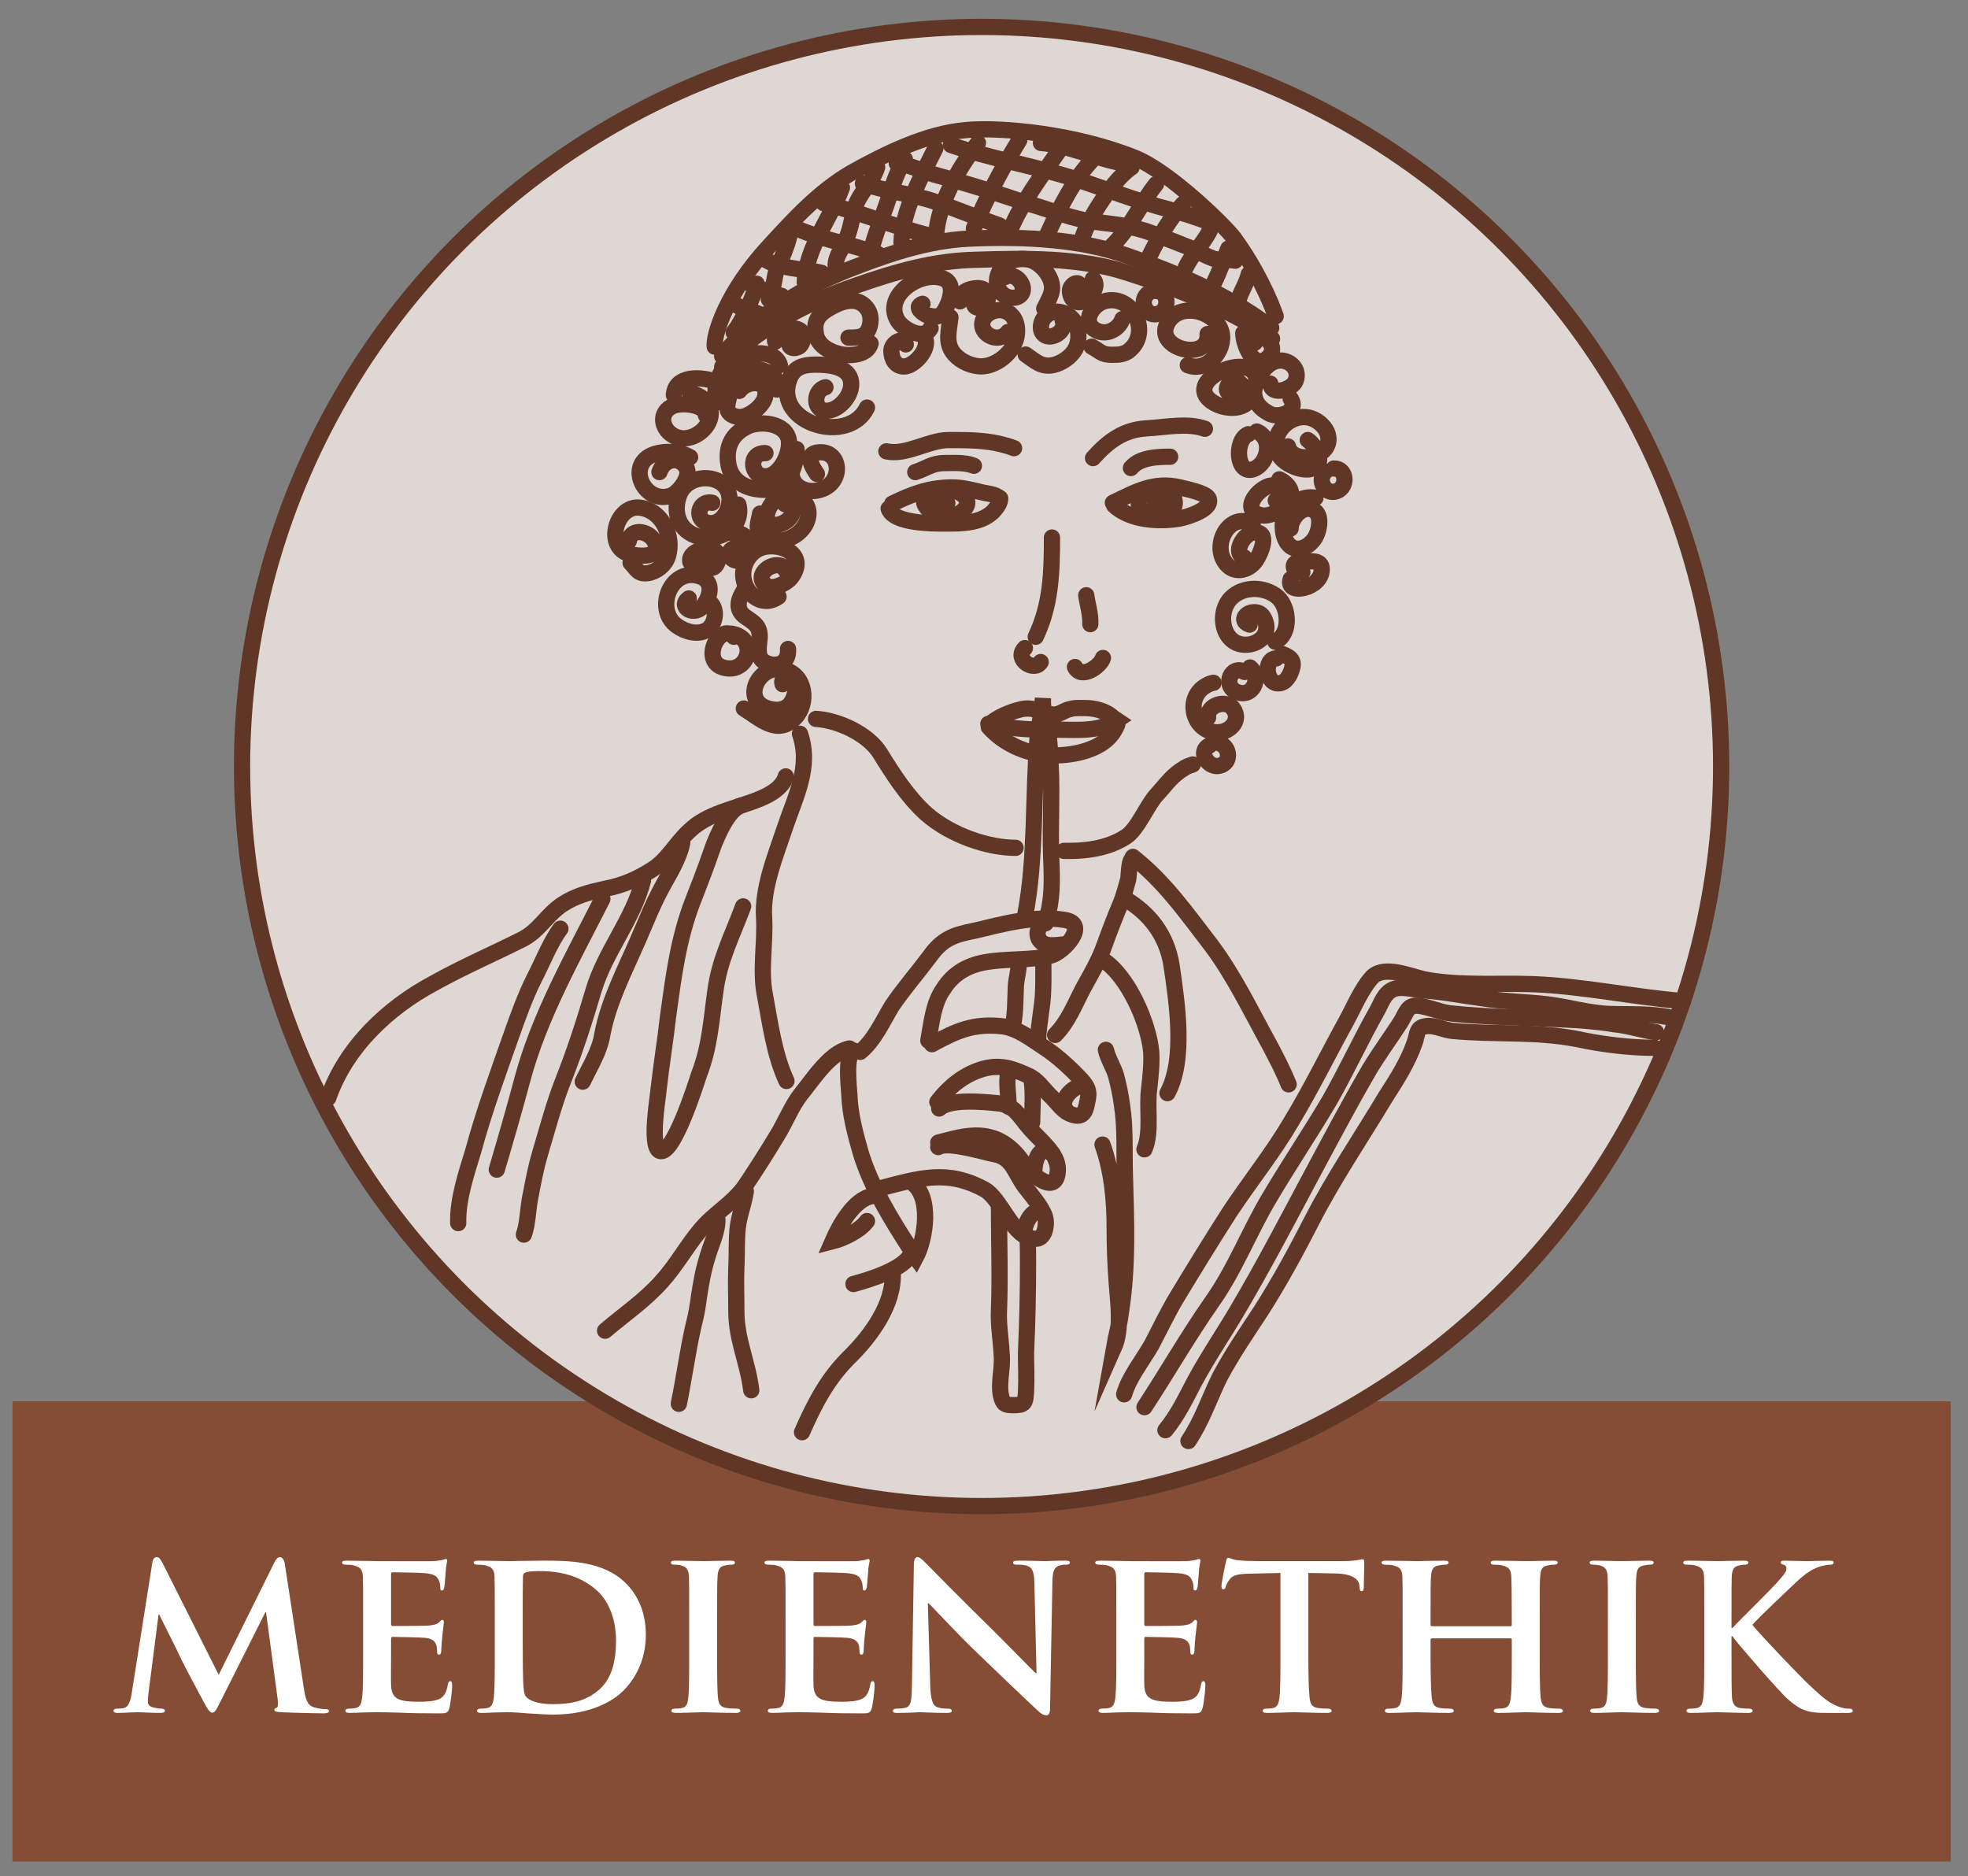 <?xml version="1.0" encoding="utf-8"?>
<!-- Generator: Adobe Illustrator 16.0.0, SVG Export Plug-In . SVG Version: 6.00 Build 0)  -->
<!DOCTYPE svg PUBLIC "-//W3C//DTD SVG 1.1//EN" "http://www.w3.org/Graphics/SVG/1.1/DTD/svg11.dtd">
<svg version="1.1" id="Ebene_1" xmlns="http://www.w3.org/2000/svg" xmlns:xlink="http://www.w3.org/1999/xlink" x="0px" y="0px"
	 width="727px" height="693px" viewBox="209.775 88.445 727 693" enable-background="new 209.775 88.445 727 693"
	 xml:space="preserve">
<rect x="209.775" y="88.445" width="727" height="693" fill="#808080" stroke="none"/>
<g>
	<rect x="214.388" y="606.071" fill="#864D36" width="716.004" height="170"/>
	<g>
		<path fill="#FFFFFF" d="M266.067,665.548c0.175-1.226,0.875-1.926,1.487-1.926c0.787,0,1.313,0.352,2.361,2.362l20.646,41.115
			l20.645-41.641c0.612-1.226,1.313-1.838,2.012-1.838c0.612,0,1.487,0.788,1.75,2.362l6.999,45.751
			c0.7,4.637,1.399,6.648,3.762,7.35c2.187,0.611,3.412,0.698,4.374,0.698c0.699,0,1.225,0.264,1.225,0.7
			c0,0.612-0.875,0.875-2.012,0.875c-1.925,0-12.859-0.263-15.921-0.438c-1.837-0.089-2.274-0.438-2.274-0.875
			c0-0.351,0.351-0.612,0.875-0.787c0.438-0.176,0.612-1.051,0.351-3.149l-4.286-32.104h-0.264l-16.532,32.892
			c-1.75,3.5-2.188,4.199-3.063,4.199c-0.962,0-1.837-1.487-3.062-3.763c-1.838-3.41-7.96-14.782-8.835-16.883
			c-0.612-1.399-5.161-10.41-7.698-15.57h-0.263l-3.674,28.691c-0.175,1.313-0.262,2.274-0.262,3.5c0,1.399,1.05,1.924,2.362,2.188
			c1.312,0.263,2.012,0.35,2.712,0.35s1.225,0.351,1.225,0.7c0,0.7-0.7,0.875-1.837,0.875c-3.237,0-6.736-0.263-8.136-0.263
			c-1.487,0-5.161,0.263-7.61,0.263c-0.788,0-1.399-0.175-1.399-0.875c0-0.35,0.438-0.7,1.225-0.7c0.612,0,1.137,0,2.362-0.175
			c2.1-0.263,2.799-3.236,3.148-5.687L266.067,665.548z"/>
		<path fill="#FFFFFF" d="M343.916,686.454c0-11.283,0-13.384-0.087-15.745c-0.175-2.537-0.875-3.324-3.324-4.023
			c-0.611-0.176-1.924-0.263-3.062-0.263c-0.787,0-1.313-0.264-1.313-0.787c0-0.525,0.612-0.7,1.75-0.7
			c4.024,0,8.924,0.175,11.11,0.175c2.449,0,19.507,0.088,20.995,0c1.399-0.087,2.625-0.35,3.237-0.438
			c0.438-0.087,0.875-0.351,1.225-0.351c0.438,0,0.525,0.351,0.525,0.7c0,0.524-0.438,1.399-0.612,4.812
			c-0.087,0.787-0.263,4.023-0.438,4.898c-0.087,0.35-0.262,1.225-0.875,1.225c-0.524,0-0.612-0.35-0.612-0.963
			c0-0.523-0.087-1.837-0.525-2.711c-0.612-1.313-1.225-2.361-5.074-2.712c-1.312-0.176-10.497-0.351-12.071-0.351
			c-0.351,0-0.525,0.263-0.525,0.7v18.369c0,0.438,0.087,0.788,0.525,0.788c1.75,0,11.722,0,13.472-0.176
			c1.837-0.175,2.887-0.437,3.674-1.137c0.613-0.525,0.875-0.962,1.225-0.962c0.351,0,0.612,0.35,0.612,0.787
			c0,0.437-0.175,1.661-0.612,5.424c-0.175,1.485-0.35,4.461-0.35,4.985c0,0.612-0.087,1.662-0.787,1.662
			c-0.524,0-0.7-0.263-0.7-0.612c-0.087-0.787-0.087-1.749-0.262-2.711c-0.438-1.487-1.399-2.625-4.287-2.889
			c-1.398-0.175-10.146-0.35-12.071-0.35c-0.351,0-0.438,0.35-0.438,0.787v5.949c0,2.535-0.087,8.835,0,11.021
			c0.175,5.073,2.537,6.211,10.41,6.211c2.012,0,5.249-0.088,7.26-0.963c1.925-0.875,2.8-2.449,3.324-5.511
			c0.175-0.787,0.35-1.139,0.875-1.139c0.612,0,0.7,0.964,0.7,1.75c0,1.662-0.612,6.735-1.05,8.224
			c-0.525,1.925-1.226,1.925-4.111,1.925c-5.773,0-10.41-0.088-14.171-0.263c-3.763-0.087-6.648-0.175-8.923-0.175
			c-0.875,0-2.537,0.088-4.374,0.088c-1.837,0.087-3.763,0.175-5.336,0.175c-0.963,0-1.487-0.263-1.487-0.787
			c0-0.351,0.262-0.788,1.225-0.788c1.138,0,2.013-0.087,2.712-0.262c1.575-0.352,2.013-1.75,2.274-3.938
			c0.35-3.148,0.35-9.011,0.35-15.834L343.916,686.454L343.916,686.454z"/>
		<path fill="#FFFFFF" d="M392.55,686.454c0-11.283,0-13.384-0.088-15.745c-0.175-2.537-0.875-3.324-3.323-4.023
			c-0.612-0.176-1.925-0.263-3.063-0.263c-0.787,0-1.312-0.264-1.312-0.787c0-0.525,0.611-0.7,1.75-0.7
			c4.023,0,8.923,0.175,11.109,0.175c2.362,0,7.873-0.175,12.509-0.175c9.623,0,22.569,0,30.968,8.485
			c3.849,3.85,7.261,10.061,7.261,18.896c0,9.36-4.023,16.446-8.397,20.732c-3.499,3.499-11.636,8.748-25.807,8.748
			c-2.799,0-6.124-0.264-9.185-0.438c-3.063-0.263-5.861-0.438-7.786-0.438c-0.875,0-2.537,0.088-4.374,0.088
			c-1.837,0.087-3.763,0.175-5.336,0.175c-0.962,0-1.487-0.263-1.487-0.787c0-0.351,0.262-0.788,1.225-0.788
			c1.138,0,2.013-0.087,2.712-0.262c1.575-0.352,2.013-1.75,2.274-3.938c0.35-3.148,0.35-9.011,0.35-15.834V686.454L392.55,686.454z
			 M402.873,694.678c0,7.873,0.087,13.559,0.175,15.046c0.087,1.837,0.264,4.461,0.875,5.249c0.962,1.398,4.024,2.974,10.061,2.974
			c6.998,0,12.16-1.225,16.796-5.072c4.986-4.111,6.562-10.761,6.562-18.459c0-9.447-3.763-15.57-7.174-18.546
			c-7.086-6.298-15.483-7.086-21.52-7.086c-1.575,0-4.111,0.177-4.725,0.525c-0.699,0.263-0.962,0.612-0.962,1.487
			c-0.087,2.537-0.087,8.659-0.087,14.521L402.873,694.678L402.873,694.678z"/>
		<path fill="#FFFFFF" d="M464.365,686.454c0-11.283,0-13.384-0.088-15.745c-0.175-2.537-0.962-3.411-2.624-3.938
			c-0.875-0.263-1.837-0.35-2.799-0.35c-0.788,0-1.225-0.176-1.225-0.875c0-0.438,0.612-0.612,1.837-0.612
			c2.887,0,8.135,0.175,10.321,0.175c1.926,0,6.911-0.175,9.886-0.175c0.962,0,1.574,0.175,1.574,0.612
			c0,0.699-0.438,0.875-1.225,0.875s-1.399,0.087-2.274,0.263c-2.099,0.35-2.711,1.399-2.887,4.022
			c-0.175,2.362-0.175,4.463-0.175,15.746v13.122c0,7.173,0,13.122,0.35,16.271c0.263,2.013,0.787,3.148,3.063,3.5
			c1.05,0.175,2.799,0.262,3.937,0.262c0.875,0,1.226,0.438,1.226,0.788c0,0.524-0.612,0.787-1.487,0.787
			c-5.074,0-10.323-0.263-12.422-0.263c-1.75,0-6.998,0.263-10.06,0.263c-0.963,0-1.487-0.263-1.487-0.787
			c0-0.351,0.262-0.788,1.225-0.788c1.138,0,2.013-0.087,2.712-0.262c1.575-0.352,2.013-1.4,2.274-3.587
			c0.35-3.063,0.35-9.012,0.35-16.185L464.365,686.454L464.365,686.454z"/>
		<path fill="#FFFFFF" d="M499.966,686.454c0-11.283,0-13.384-0.088-15.745c-0.176-2.537-0.875-3.324-3.324-4.023
			c-0.612-0.176-1.924-0.263-3.063-0.263c-0.787,0-1.312-0.264-1.312-0.787c0-0.525,0.611-0.7,1.75-0.7
			c4.023,0,8.923,0.175,11.109,0.175c2.449,0,19.508,0.088,20.995,0c1.4-0.087,2.625-0.35,3.237-0.438
			c0.438-0.087,0.875-0.351,1.225-0.351c0.438,0,0.525,0.351,0.525,0.7c0,0.524-0.438,1.399-0.612,4.812
			c-0.087,0.787-0.263,4.023-0.438,4.898c-0.087,0.35-0.263,1.225-0.875,1.225c-0.525,0-0.613-0.35-0.613-0.963
			c0-0.523-0.087-1.837-0.524-2.711c-0.612-1.313-1.225-2.361-5.073-2.712c-1.313-0.176-10.497-0.351-12.072-0.351
			c-0.35,0-0.525,0.263-0.525,0.7v18.369c0,0.438,0.088,0.788,0.525,0.788c1.75,0,11.722,0,13.472-0.176
			c1.837-0.175,2.888-0.437,3.675-1.137c0.611-0.525,0.875-0.962,1.225-0.962s0.612,0.35,0.612,0.787
			c0,0.437-0.176,1.661-0.612,5.424c-0.175,1.485-0.35,4.461-0.35,4.985c0,0.612-0.087,1.662-0.787,1.662
			c-0.525,0-0.7-0.263-0.7-0.612c-0.087-0.787-0.087-1.749-0.262-2.711c-0.438-1.487-1.4-2.625-4.287-2.889
			c-1.399-0.175-10.147-0.35-12.072-0.35c-0.35,0-0.438,0.35-0.438,0.787v5.949c0,2.535-0.087,8.835,0,11.021
			c0.176,5.073,2.537,6.211,10.41,6.211c2.013,0,5.249-0.088,7.262-0.963c1.924-0.875,2.799-2.449,3.323-5.511
			c0.176-0.787,0.351-1.139,0.875-1.139c0.612,0,0.7,0.964,0.7,1.75c0,1.662-0.612,6.735-1.05,8.224
			c-0.525,1.925-1.225,1.925-4.111,1.925c-5.772,0-10.41-0.088-14.171-0.263c-3.762-0.087-6.647-0.175-8.923-0.175
			c-0.875,0-2.537,0.088-4.374,0.088c-1.837,0.087-3.762,0.175-5.336,0.175c-0.962,0-1.487-0.263-1.487-0.787
			c0-0.351,0.263-0.788,1.226-0.788c1.137,0,2.012-0.087,2.712-0.262c1.575-0.352,2.012-1.75,2.273-3.938
			c0.351-3.148,0.351-9.011,0.351-15.834v-13.118H499.966z"/>
		<path fill="#FFFFFF" d="M553.411,711.036c0.176,5.773,1.138,7.522,2.625,8.048c1.313,0.438,2.8,0.524,4.024,0.524
			c0.875,0,1.312,0.351,1.312,0.788c0,0.612-0.699,0.787-1.75,0.787c-4.985,0-8.572-0.263-9.973-0.263
			c-0.7,0-4.374,0.263-8.31,0.263c-1.051,0-1.75-0.088-1.75-0.787c0-0.438,0.524-0.788,1.225-0.788c1.049,0,2.449-0.087,3.499-0.35
			c2.012-0.524,2.274-2.537,2.362-9.012l0.699-44.089c0-1.486,0.525-2.537,1.313-2.537c0.962,0,2.012,1.139,3.324,2.45
			c0.962,0.962,12.509,12.771,23.707,23.706c5.249,5.161,15.483,15.659,16.621,16.709h0.35l-0.787-33.066
			c-0.087-4.55-0.788-5.861-2.625-6.562c-1.137-0.438-2.974-0.438-4.023-0.438c-0.962,0-1.226-0.351-1.226-0.787
			c0-0.612,0.787-0.7,1.924-0.7c4.024,0,8.137,0.175,9.799,0.175c0.875,0,3.761-0.175,7.522-0.175c1.05,0,1.75,0.088,1.75,0.7
			c0,0.438-0.438,0.787-1.313,0.787c-0.787,0-1.4,0-2.361,0.263c-2.101,0.612-2.713,1.924-2.8,6.123l-0.875,46.889
			c0,1.662-0.612,2.362-1.226,2.362c-1.312,0-2.361-0.788-3.148-1.575c-4.812-4.461-14.435-13.646-22.482-21.433
			c-8.397-8.048-16.533-17.059-18.021-18.37h-0.263L553.411,711.036z"/>
		<path fill="#FFFFFF" d="M622.162,686.454c0-11.283,0-13.384-0.088-15.745c-0.175-2.537-0.875-3.324-3.324-4.023
			c-0.611-0.176-1.924-0.263-3.062-0.263c-0.787,0-1.312-0.264-1.312-0.787c0-0.525,0.61-0.7,1.748-0.7
			c4.024,0,8.924,0.175,11.11,0.175c2.449,0,19.507,0.088,20.994,0c1.4-0.087,2.625-0.35,3.236-0.438
			c0.438-0.087,0.875-0.351,1.225-0.351c0.438,0,0.525,0.351,0.525,0.7c0,0.524-0.438,1.399-0.612,4.812
			c-0.087,0.787-0.263,4.023-0.438,4.898c-0.088,0.35-0.264,1.225-0.875,1.225c-0.524,0-0.612-0.35-0.612-0.963
			c0-0.523-0.088-1.837-0.525-2.711c-0.61-1.313-1.225-2.361-5.073-2.712c-1.312-0.176-10.496-0.351-12.07-0.351
			c-0.352,0-0.525,0.263-0.525,0.7v18.369c0,0.438,0.088,0.788,0.525,0.788c1.749,0,11.722,0,13.471-0.176
			c1.838-0.175,2.887-0.437,3.674-1.137c0.613-0.525,0.875-0.962,1.227-0.962c0.35,0,0.611,0.35,0.611,0.787
			c0,0.437-0.176,1.661-0.611,5.424c-0.176,1.485-0.352,4.461-0.352,4.985c0,0.612-0.087,1.662-0.787,1.662
			c-0.523,0-0.698-0.263-0.698-0.612c-0.089-0.787-0.089-1.749-0.264-2.711c-0.438-1.487-1.398-2.625-4.286-2.889
			c-1.399-0.175-10.147-0.35-12.071-0.35c-0.351,0-0.438,0.35-0.438,0.787v5.949c0,2.535-0.088,8.835,0,11.021
			c0.175,5.073,2.537,6.211,10.41,6.211c2.012,0,5.248-0.088,7.26-0.963c1.926-0.875,2.801-2.449,3.324-5.511
			c0.176-0.787,0.351-1.139,0.875-1.139c0.613,0,0.7,0.964,0.7,1.75c0,1.662-0.612,6.735-1.05,8.224
			c-0.525,1.925-1.226,1.925-4.111,1.925c-5.773,0-10.41-0.088-14.172-0.263c-3.762-0.087-6.648-0.175-8.922-0.175
			c-0.875,0-2.537,0.088-4.375,0.088c-1.836,0.087-3.763,0.175-5.336,0.175c-0.962,0-1.486-0.263-1.486-0.787
			c0-0.351,0.262-0.788,1.225-0.788c1.138,0,2.013-0.087,2.711-0.262c1.575-0.352,2.013-1.75,2.275-3.938
			c0.35-3.148,0.35-9.011,0.35-15.834V686.454z"/>
		<path fill="#FFFFFF" d="M682.779,669.483l-11.459,0.263c-4.462,0.087-6.299,0.612-7.436,2.274
			c-0.787,1.05-1.139,2.012-1.313,2.537c-0.176,0.612-0.35,0.962-0.875,0.962c-0.524,0-0.698-0.438-0.698-1.225
			c0-1.226,1.485-8.398,1.661-9.012c0.175-0.962,0.438-1.398,0.874-1.398c0.612,0,1.399,0.611,3.324,0.875
			c2.274,0.263,5.161,0.35,7.698,0.35h31.229c2.449,0,4.111-0.175,5.248-0.35c1.226-0.176,1.838-0.351,2.101-0.351
			c0.524,0,0.612,0.438,0.612,1.574c0,1.574-0.176,7.086-0.176,9.01c-0.088,0.788-0.262,1.227-0.699,1.227
			c-0.612,0-0.787-0.352-0.875-1.487l-0.088-0.787c-0.176-1.925-2.188-4.199-9.098-4.287l-9.711-0.175v30.093
			c0,6.823,0.088,12.686,0.438,15.922c0.265,2.1,0.701,3.498,2.976,3.85c1.051,0.175,2.799,0.262,3.938,0.262
			c0.873,0,1.226,0.438,1.226,0.788c0,0.524-0.613,0.787-1.488,0.787c-5.074,0-10.234-0.263-12.422-0.263
			c-1.749,0-6.998,0.263-10.061,0.263c-0.962,0-1.486-0.263-1.486-0.787c0-0.351,0.263-0.788,1.225-0.788
			c1.137,0,2.1-0.087,2.712-0.262c1.575-0.352,2.013-1.75,2.274-3.938c0.35-3.148,0.35-9.011,0.35-15.834V669.483L682.779,669.483z"
			/>
		<path fill="#FFFFFF" d="M767.805,689.166c0.174,0,0.438-0.087,0.438-0.523v-1.575c0-11.284-0.088-13.996-0.176-16.357
			c-0.176-2.537-0.875-3.324-3.324-4.023c-0.61-0.176-1.924-0.263-2.975-0.263c-0.875,0-1.313-0.264-1.313-0.787
			c0-0.525,0.525-0.7,1.662-0.7c4.111,0,9.535,0.175,11.549,0.175c1.837,0,6.91-0.175,9.886-0.175c1.137,0,1.662,0.175,1.662,0.7
			c0,0.523-0.525,0.787-1.4,0.787c-0.611,0-1.313,0.087-2.273,0.263c-2.014,0.35-2.625,1.399-2.801,4.023
			c-0.174,2.361-0.174,4.462-0.174,15.745v13.122c0,6.823,0,12.686,0.35,15.921c0.263,2.101,0.699,3.5,3.063,3.851
			c1.049,0.175,2.711,0.262,3.936,0.262c0.787,0,1.226,0.438,1.226,0.788c0,0.524-0.611,0.787-1.574,0.787
			c-4.986,0-10.062-0.263-12.16-0.263c-1.75,0-7.174,0.263-10.146,0.263c-1.052,0-1.662-0.263-1.662-0.787
			c0-0.351,0.35-0.788,1.225-0.788c1.225,0,2.1-0.087,2.799-0.262c1.574-0.352,2.013-1.75,2.273-3.938
			c0.352-3.148,0.352-8.836,0.352-15.658v-5.687c0-0.263-0.264-0.438-0.438-0.438h-29.043c-0.265,0-0.525,0.087-0.525,0.438v5.687
			c0,6.822,0.088,12.51,0.438,15.745c0.262,2.101,0.698,3.499,2.975,3.851c1.049,0.175,2.799,0.262,3.936,0.262
			c0.875,0,1.226,0.438,1.226,0.788c0,0.524-0.611,0.787-1.574,0.787c-4.986,0-10.322-0.263-12.51-0.263
			c-1.75,0-6.822,0.263-9.885,0.263c-0.964,0-1.486-0.263-1.486-0.787c0-0.351,0.262-0.788,1.225-0.788
			c1.138,0,2.013-0.087,2.711-0.262c1.574-0.352,2.013-1.75,2.275-3.938c0.35-3.148,0.35-9.011,0.35-15.834v-13.122
			c0-11.283,0-13.384-0.088-15.746c-0.174-2.536-0.875-3.323-3.324-4.022c-0.61-0.176-1.924-0.263-3.063-0.263
			c-0.787,0-1.311-0.264-1.311-0.787c0-0.525,0.61-0.7,1.661-0.7c4.111,0,9.185,0.175,11.283,0.175
			c1.838,0,7.174-0.175,10.236-0.175c1.049,0,1.574,0.175,1.574,0.7c0,0.523-0.438,0.787-1.4,0.787
			c-0.611,0-1.313,0.087-2.186,0.263c-2.101,0.35-2.714,1.399-2.888,4.022c-0.176,2.362-0.176,5.074-0.176,16.358v1.575
			c0,0.438,0.262,0.523,0.525,0.523H767.805L767.805,689.166z"/>
		<path fill="#FFFFFF" d="M803.75,686.454c0-11.283,0-13.384-0.086-15.745c-0.176-2.537-0.963-3.411-2.625-3.938
			c-0.875-0.263-1.838-0.35-2.799-0.35c-0.787,0-1.225-0.176-1.225-0.875c0-0.438,0.611-0.612,1.836-0.612
			c2.887,0,8.137,0.175,10.322,0.175c1.926,0,6.912-0.175,9.885-0.175c0.963,0,1.576,0.175,1.576,0.612
			c0,0.699-0.438,0.875-1.226,0.875c-0.786,0-1.399,0.087-2.274,0.263c-2.101,0.35-2.711,1.399-2.888,4.022
			c-0.176,2.362-0.176,4.463-0.176,15.746v13.122c0,7.173,0,13.122,0.353,16.271c0.262,2.013,0.787,3.148,3.061,3.5
			c1.051,0.175,2.801,0.262,3.938,0.262c0.875,0,1.225,0.438,1.225,0.788c0,0.524-0.613,0.787-1.488,0.787
			c-5.071,0-10.321-0.263-12.422-0.263c-1.748,0-6.998,0.263-10.059,0.263c-0.963,0-1.488-0.263-1.488-0.787
			c0-0.351,0.264-0.788,1.225-0.788c1.138,0,2.013-0.087,2.714-0.262c1.573-0.352,2.012-1.4,2.272-3.587
			c0.35-3.063,0.35-9.012,0.35-16.185L803.75,686.454L803.75,686.454z"/>
		<path fill="#FFFFFF" d="M849.412,689.778h0.351c2.623-2.799,13.819-13.821,16.096-16.357c2.188-2.449,3.85-4.199,3.85-5.512
			c0-0.788-0.35-1.313-1.051-1.486c-0.699-0.175-1.049-0.351-1.049-0.787c0-0.525,0.438-0.7,1.225-0.7
			c1.662,0,5.861,0.175,7.961,0.175c2.361,0,6.648-0.175,9.011-0.175c0.787,0,1.313,0.175,1.313,0.7
			c0,0.523-0.438,0.787-1.139,0.787c-1.137,0-3.062,0.35-4.461,0.875c-2.449,0.874-4.898,2.448-8.135,5.511
			c-2.449,2.273-13.91,13.122-16.271,15.834c2.713,3.499,17.846,19.245,20.82,22.044c3.412,3.063,6.385,6.299,10.498,7.961
			c2.272,0.962,3.848,0.962,4.723,0.962c0.613,0,1.051,0.352,1.051,0.788c0,0.524-0.438,0.787-1.838,0.787h-6.736
			c-2.272,0-3.674,0-5.336-0.175c-4.11-0.352-6.647-1.925-9.973-4.813c-3.325-2.887-18.107-20.033-19.77-22.308l-0.787-1.05h-0.351
			v6.735c0,6.823,0,12.686,0.175,15.921c0.176,2.101,0.875,3.5,2.799,3.851c1.051,0.175,2.801,0.262,3.762,0.262
			c0.613,0,1.051,0.438,1.051,0.788c0,0.524-0.612,0.787-1.487,0.787c-4.285,0-9.798-0.263-11.722-0.263
			c-1.75,0-6.647,0.263-9.711,0.263c-0.963,0-1.486-0.263-1.486-0.787c0-0.351,0.263-0.788,1.226-0.788
			c1.137,0,2.012-0.087,2.711-0.262c1.574-0.352,2.012-1.75,2.275-3.938c0.35-3.148,0.35-9.011,0.35-15.834v-13.122
			c0-11.283,0-13.384-0.088-15.745c-0.174-2.537-0.875-3.324-3.324-4.023c-0.611-0.176-1.924-0.263-3.063-0.263
			c-0.787,0-1.312-0.264-1.312-0.787c0-0.525,0.611-0.7,1.748-0.7c4.025,0,8.924,0.175,10.76,0.175c1.838,0,7.351-0.175,9.888-0.175
			c1.137,0,1.661,0.175,1.661,0.7c0,0.523-0.438,0.787-1.051,0.787c-0.787,0-1.225,0.087-2.188,0.263
			c-2.099,0.35-2.711,1.399-2.888,4.023c-0.086,2.361-0.086,4.462-0.086,15.745L849.412,689.778L849.412,689.778z"/>
	</g>
</g>
<g>
	<circle fill="#DFD7D4" cx="573.088" cy="370.953" r="271.998"/>
	<g>
		<path fill="none" stroke="#603726" stroke-width="6" stroke-linecap="round" stroke-miterlimit="10" d="M672.551,281.998
			c-8.5-4.667-15,7.167-10.333,14c3,4.667,8.667,3.5,11.5-0.5c1.833-2.667,5.5-11.167-1-10.333c-3.333,0.333-7.833,7.5-3.333,9.167"
			/>
		<path fill="none" stroke="#603726" stroke-width="6" stroke-linecap="round" stroke-miterlimit="10" d="M690.884,299.723
			c-1.333,0.333-3-0.167-3.166-1.833c-0.167-2.167,2.5-2,3.833-2c2.5-0.167,6.5-0.667,6.5,2.833c0,7.333-13.5,9.833-11.5,3.667"/>
		<path fill="none" stroke="#603726" stroke-width="6" stroke-linecap="round" stroke-miterlimit="10" d="M686.551,283.665
			c0-3.667,4.333-8.833,8.333-6.833c3.334,1.5,2.334,7.167,1,9.667c-1.833,3.667-7,6.667-10.166,3c-2.5-2.833-2.667-8.667-1-11.833
			c2.166-3.833,6.666-6.167,11-5.333"/>
		<path fill="none" stroke="#603726" stroke-width="6" stroke-linecap="round" stroke-miterlimit="10" d="M699.334,262.679
			c-3.166,3.167,0,8.833,4.334,7.167c4.166-1.667,3.5-8.5-1.166-8.333"/>
		<path fill="none" stroke="#603726" stroke-width="6" stroke-linecap="round" stroke-miterlimit="10" d="M681.051,273.331
			c1.833-0.833,2-3.5,0.667-4.833c-2-1.667-4.334-0.167-6,1c-3.667,2.833-6.167,8.167,0.166,9.333c2.834,0.5,7.667-1.833,9.5-4.167
			c3-4,0.667-7.333-3-9.167"/>
		<path fill="none" stroke="#603726" stroke-width="6" stroke-linecap="round" stroke-miterlimit="10" d="M692.884,250.998
			c2.5,1.667,6,7,3.167,9.667c-3,2.667-8.833,0.333-11.333-1.5c-8-5.833-1.667-16.5,6.666-16.667c5.334-0.167,11.834,6.167,8,11.667
			c-3,4-12.333,4.833-13.833-0.833"/>
		<path fill="none" stroke="#603726" stroke-width="6" stroke-linecap="round" stroke-miterlimit="10" d="M674.051,247.831
			c6,2.5,4.333,11.667-1,13.833c-6.667,2.667-7.333-10.667-2.167-12.833"/>
		<path fill="none" stroke="#603726" stroke-width="6" stroke-linecap="round" stroke-miterlimit="10" d="M679.051,230.164
			c0.5,4.833,8.167,2,9.333-1c1.834-4.667-2.833-8.5-7.166-7.333c-3.834,1-6.834,5.667-7.834,9.333
			c-1.166,4.667,1.167,7.833,5.167,10c3.5,2,11.167-0.5,8-5.5"/>
		<path fill="none" stroke="#603726" stroke-width="6" stroke-linecap="round" stroke-miterlimit="10" d="M666.385,228.665
			c3,2.5,8,7.5,2,9.833c-3.5,1.333-8.167,0.333-11.167-1.833c-10.333-7.667,13.667-18.333,16.5-9.167
			c1,3.333-1.667,6.333-4.833,7.167c-2.5,0.5-7.834-0.667-5.167-4.333"/>
		<path fill="none" stroke="#603726" stroke-width="6" stroke-linecap="round" stroke-miterlimit="10" d="M669.051,211.498
			c0,4,3.667,13.833,9,9.167c5.333-4.667-4-11.5-4.667-5.667"/>
		<path fill="none" stroke="#603726" stroke-width="6" stroke-linecap="round" stroke-miterlimit="10" d="M655.884,211.831
			c0.667,10.333-19.5,5.667-15-3.667c4.166-8.667,18.334-5,20.167,3.167c1.5,6.667-5.5,14.833-12.5,12"/>
		<path fill="none" stroke="#603726" stroke-width="6" stroke-linecap="round" stroke-miterlimit="10" d="M624.384,206.331
			c-1.334,4-6.5,6.5-10.501,3.667c-4.334-3.167-0.334-8.833,3.501-10.167c10.333-3.333,17.833,10.833,9.833,17.833
			c-2,1.833-4.333,1.833-6.833,1.833c-3.834,0-4.334-1.5-7.335-3"/>
		<path fill="none" stroke="#603726" stroke-width="6" stroke-linecap="round" stroke-miterlimit="10" d="M582.153,211.072
			c-2.687,3.622-7.775,2.119-9.256-1.218c-1.639-4.433,3.88-7.613,7.445-6.698c4.691,1.047,6.153,6.556,4.508,11.247
			c-1.705,5.05-7.219,9.028-11.933,9.354c-3.954,0.224-8.104-1.663-10.614-4.477c-3.462-4.023-1.997-8.434-1.419-13.617"/>
		<path fill="none" stroke="#603726" stroke-width="6" stroke-linecap="round" stroke-miterlimit="10" d="M550.548,200.665
			c-3.333,1.167,0.333,3.833,2,4.333c2.833,0.667,4.667,0.667,6.167-1.833c2-3.333,4.333-10-0.5-11.833
			c-8.333-3.167-22.333,6.333-16.833,15.5c1.833,3.167,9.667,7.667,12.167,2.833"/>
		<path fill="none" stroke="#603726" stroke-width="6" stroke-linecap="round" stroke-miterlimit="10" d="M550.548,212.165
			c4.167,3.667-2.667,11.667-6.833,11.667c-3.167,0-4.667-2.833-4.667-5.833c0-2.5,3.833-5.5,5.333-2.333"/>
		<path fill="none" stroke="#603726" stroke-width="6" stroke-linecap="round" stroke-miterlimit="10" d="M523.215,213.165
			c3.5,0,6.333,0,7.667-3.667c0.833-2.5,0.667-5.333-1-7.333c-3.5-4.5-9.5-2.333-13.5,0c-4.167,2.333-6.167,4.833-5.167,9.833
			c0.833,4.333,5.333,6.5,9.167,7.333c3.667,0.667,9.833,0.333,11-4"/>
		<path fill="none" stroke="#603726" stroke-width="6" stroke-linecap="round" stroke-miterlimit="10" d="M514.715,231.498
			c-4.667,1.167-4.667,9.167,0.833,8.667c4.333-0.333,8.667-5.5,8.667-9.667c0.167-6-6.667-7.167-11.333-7.333
			c-5.167-0.167-9.833,0.167-11.667,5.833c-5.333,16,22.167,24,28.833,10"/>
		<path fill="none" stroke="#603726" stroke-width="6" stroke-linecap="round" stroke-miterlimit="10" d="M482.882,232.831
			c2.5-3.667,10.167-4.5,9.667,1.5c-0.333,3.5-4.833,7.167-8.167,8c-2,0.5-5-0.167-5.833-2.5c-0.5-1.333,0.5-4,0.667-5.5
			c0.333-4.833,1-8.167,6.5-9.333c3.333-0.833,6.667,0,9.333,2.167c1.167,1,4,4.167,1.667,5.167"/>
		<path fill="none" stroke="#603726" stroke-width="6" stroke-linecap="round" stroke-miterlimit="10" d="M475.048,236.998
			c-2.667-5.167,0.667-12.333,5.167-15.333c4-2.833,15.667-5,17.667,1.667"/>
		<path fill="none" stroke="#603726" stroke-width="6" stroke-linecap="round" stroke-miterlimit="10" d="M470.548,241.831
			c-0.333-4.167-9-4.667-12-3.5c-5.5,2.333-4.5,8.333-0.333,10.833c7.833,5,19.667-6.833,11.167-13.5
			c-1.5-1.167-3.167-1.667-4.833-2.333"/>
		<path fill="none" stroke="#603726" stroke-width="6" stroke-linecap="round" stroke-miterlimit="10" d="M458.715,234.331
			c0.5-7.333,9.833-6.667,14.667-5.167"/>
		<path fill="none" stroke="#603726" stroke-width="6" stroke-linecap="round" stroke-miterlimit="10" d="M453.382,262.831
			c1.5-4.5,6.833-6.333,9.833-1.833c2.167,3.167-2.833,9.833-6,10.667c-9.833,2.833-16.333-12-5.667-15.5
			c4.167-1.333,9.333-1,13.167,1.167"/>
		<path fill="none" stroke="#603726" stroke-width="6" stroke-linecap="round" stroke-miterlimit="10" d="M492.548,255.831
			c-6.667-0.333-5.667,9.5,0.833,8.5c4.833-0.833,8.333-8.5,7.833-13c-0.833-6.833-11-7.667-15.667-5.167
			c-5.333,2.667-7.5,7.167-6.833,12.833c0.833,8.167,8.167,10.833,15.5,10.333c6.833-0.5,9.833-9,9.833-15"/>
		<path fill="none" stroke="#603726" stroke-width="6" stroke-linecap="round" stroke-miterlimit="10" d="M511.548,263.498
			c-2.333-3.333-4.667-8,1.5-8c4.667,0,6.833,4.5,5.5,8.5c-2.667,8.333-17.167,7.667-16.333-1.833"/>
		<path fill="none" stroke="#603726" stroke-width="6" stroke-linecap="round" stroke-miterlimit="10" d="M499.715,274.665
			c3.333-1,3.5,2.667,2.167,4.667c-1.167,1.667-3.333,2.833-5.333,3c-6,0.167-3.167-7.333,0-9.5
			c4.833-3.333,12.667-0.333,11.833,6.167c-0.667,5-5.5,8.667-10.333,9.167c-2.5,0.167-6.167-0.167-7.667-2.5
			c-1.5-2.167-0.167-5.167,0.167-7.5"/>
		<path fill="none" stroke="#603726" stroke-width="6" stroke-linecap="round" stroke-miterlimit="10" d="M472.882,274.165
			c-5.333-1.167-6.833,6.833-1.167,7.5c4.167,0.5,7.167-3.833,7.5-7.667c1.167-10.833-15.5-12-18.667-2.333
			c-2.5,7.333,1,14.167,8.833,15.333c7,1.167,15.167-4.167,13.167-12.167"/>
		<path fill="none" stroke="#603726" stroke-width="6" stroke-linecap="round" stroke-miterlimit="10" d="M482.882,290.665
			c-2.5-0.333-5.333,2-2.667,4.167c2,1.833,4.833-0.167,5.833-2c2.667-4.833-2.167-8.333-6.667-7.667"/>
		<path fill="none" stroke="#603726" stroke-width="6" stroke-linecap="round" stroke-miterlimit="10" d="M499.882,298.998
			c-1.833-4.167-10.167-0.333-8.5,4c2,4.833,9.333,1,11-1.667c5-7.333-2.333-11.833-9.333-11c-4.667,0.5-8.167,4.667-8.667,9.167
			c-0.833,7,6.333,14.167,13,9.333"/>
		<path fill="none" stroke="#603726" stroke-width="6" stroke-linecap="round" stroke-miterlimit="10" d="M442.048,288.331
			c1-5.5,8.333-3.5,9.833,0.833c2,5.5-6.167,4.833-9.333,4c-9.667-2.333-5.333-18.5,3.833-17.167
			c8.167,1.167,12.333,10.667,10.167,17.833c-1,3.333-4.167,5.833-7.5,6.333c-3.667,0.5-4.167-1.667-6.333-3.833"/>
		<path fill="none" stroke="#603726" stroke-width="6" stroke-linecap="round" stroke-miterlimit="10" d="M464.215,309.498
			c-4.333,3.167,2.333,7,5.5,2.5c2.833-3.833,3.667-9.333-2-10.833c-10.5-2.833-16.167,12.667-7.833,18.5c3,2.167,7.667,3.5,11,1.5
			s4.333-8.333,0.5-10.667"/>
		<path fill="none" stroke="#603726" stroke-width="6" stroke-linecap="round" stroke-miterlimit="10" d="M480.882,323.665
			c-5.333-5.833-13.333,10.333-2.5,11.667c8.333,1,11.167-11.333,1.5-12.833"/>
		<path fill="none" stroke="#603726" stroke-width="6" stroke-linecap="round" stroke-miterlimit="10" d="M484.715,306.331
			c-2,3.167-3.5,6.833,0,9.667c3.167,2.333,6,3.333,5.667,8.167c-0.333,4-1.5,8.5,4,9.667c3.833,0.833,6.833-1.333,6.5-5.667"/>
		<path fill="none" stroke="#603726" stroke-width="6" stroke-linecap="round" stroke-miterlimit="10" d="M498.882,341.165
			c-0.667-2,1.167-3.167,3-2.5c2,1,2,3.667,1.667,5.5c-1.167,5.5-4.667,7.5-10,6c-10.167-3-3.5-16.833,6-14.333
			c7.833,2,9,12.333,4,17.667c-6.667,7-13.167,0.167-19-3.333"/>
		<path fill="none" stroke="#603726" stroke-width="6" stroke-linecap="round" stroke-miterlimit="10" d="M671.385,319.164
			c-3.5-1.167-1.834-4,0.833-4.5c2.167-0.333,3.667,0.333,4.667,2.5c2.166,4.667-0.834,8.5-5.5,9.333
			c-9.667,1.5-12.667-11.167-6.834-17.167c4.5-4.5,12.5-4.333,17.167-0.333c4.333,3.833,5,13.667-0.833,16.5"/>
		<path fill="none" stroke="#603726" stroke-width="6" stroke-linecap="round" stroke-miterlimit="10" d="M681.218,331.664
			c-4.833,0.167-3.833,10,1.333,9.167c2.334-0.333,3.667-2.833,4.334-4.833c1.166-3.333,0-4.667-3.5-6"/>
		<path fill="none" stroke="#603726" stroke-width="6" stroke-linecap="round" stroke-miterlimit="10" d="M669.551,336.664
			c-5-2.833-8,4.833-3.333,7.167c6,3,10-4.833,5.333-8.833"/>
		<path fill="none" stroke="#603726" stroke-width="6" stroke-linecap="round" stroke-miterlimit="10" d="M656.051,353.498
			c-0.5-4.833,7-6.833,9.334-3.167c2.666,3.833-0.5,7.833-4.5,8.5c-10,1.5-14.167-12.333-5.5-17.167c0.833-0.5,1.666-0.833,2.666-1"
			/>
		<path fill="none" stroke="#603726" stroke-width="6" stroke-linecap="round" stroke-miterlimit="10" d="M656.551,363.831
			c-4.5,2.167-0.5,8.5,3.667,7.5c4.5-1,4-7,0-8.333"/>
		<path fill="none" stroke="#603726" stroke-width="6" stroke-linecap="round" stroke-miterlimit="10" d="M606.883,334.831
			c2.333,4.667,9.334-0.167,10.334-3.333"/>
		<path fill="none" stroke="#603726" stroke-width="6" stroke-linecap="round" stroke-miterlimit="10" d="M611.049,308.331
			c0.5,3.667,1.667,7,1.5,10.667"/>
		<path fill="none" stroke="#603726" stroke-width="6" stroke-linecap="round" stroke-miterlimit="10" d="M598.382,286.998
			c0,12.833-0.333,24.833-6,36.667"/>
		<path fill="none" stroke="#603726" stroke-width="6" stroke-linecap="round" stroke-miterlimit="10" d="M588.382,327.831
			c-4.167,4.167,3.5,9,5.833,5.167"/>
		<path fill="none" stroke="#603726" stroke-width="6" stroke-linecap="round" stroke-miterlimit="10" d="M602.804,402.746
			c10.02,0.229,17.313-1.583,22.979-5.25c4.333-2.833,7.847-11.889,11.348-15.556c3.833-4.166,5.418-6.943,10.419-9.943
			c0.834-0.5,1.834-0.833,2.834-1.167"/>
		<path fill="none" stroke="#603726" stroke-width="6" stroke-linecap="round" stroke-miterlimit="10" d="M584.94,401.623
			c-10.06,0-23.785-4.481-33.06-12.625c-6.833-6.167-12.167-14.5-17-22.333c-4.5-7.167-15.5-12.167-23.667-12.667"/>
		<path fill="none" stroke="#603726" stroke-width="6" stroke-linecap="round" stroke-miterlimit="10" d="M539.382,274.498
			c7.5-3.667,13.833-6,22.167-6c3.667,0,6.833,0.833,10.333,1.667c1.833,0.5,4.667,0.667,6.333,1.667c1.333,1,1.167,0.167,0.833,2
			c-0.333,1.167-1.667,2.833-2.5,3.667c-4.667,4.5-12.167,4.333-18,4.333c-4.5,0-18.667,0-20.5-5.5"/>
		<path fill="none" stroke="#603726" stroke-width="6" stroke-linecap="round" stroke-miterlimit="10" d="M553.548,271.665
			c-5.667,0.833-0.167,6.833,3.167,7.333c2.5,0.333,6.333,0.167,8.5-1.667c7.333-6.167-8.833-11.333-11.167-6.5"/>
		<path fill="none" stroke="#603726" stroke-width="6" stroke-linecap="round" stroke-miterlimit="10" d="M558.548,273.331
			c-1.333-0.333-3.167,0.833-1.5,2c1.5,1.167,4-1,1.833-2.167"/>
		<path fill="none" stroke="#603726" stroke-width="6" stroke-linecap="round" stroke-miterlimit="10" d="M620.883,274.165
			c8.334-4,15.168-8,24.834-5.667c2.001,0.5,9.501,2,10.501,4c1.833,4.167-8.167,7-10.668,7.5
			c-7.666,1.333-18.333,0.667-24.167-4.833"/>
		<path fill="none" stroke="#603726" stroke-width="6" stroke-linecap="round" stroke-miterlimit="10" d="M637.718,269.998
			c-2.501-0.5-6.335,0.667-7.168,3.5c-1,3.833,4,5.5,6.834,5.833c3.334,0.333,5.833-1.167,6.333-4.5c0.5-4.5-3.833-5.167-7.333-5"/>
		<path fill="none" stroke="#603726" stroke-width="6" stroke-linecap="round" stroke-miterlimit="10" d="M637.884,273.665
			c-0.5,0-0.833,0-1.333,0c-0.834,3.833,5.667,0.167,1.167-1"/>
		<path fill="none" stroke="#603726" stroke-width="6" stroke-linecap="round" stroke-miterlimit="10" d="M627.55,261.331
			c3.333-4,9.834-4.167,14.501-4.167"/>
		<path fill="none" stroke="#603726" stroke-width="6" stroke-linecap="round" stroke-miterlimit="10" d="M613.549,257.664
			c5.668-6.333,11.334-10.5,19.834-11c6.668-0.333,15.001-2.167,21.501,0.167"/>
		<path fill="none" stroke="#603726" stroke-width="6" stroke-linecap="round" stroke-miterlimit="10" d="M569.548,260.498
			c-3.333-1.333-7.333-1-10.833-1c-4.667,0-6.667,2-10.833,3.333"/>
		<path fill="none" stroke="#603726" stroke-width="6" stroke-linecap="round" stroke-miterlimit="10" d="M537.215,255.164
			c7.333,1.667,15.5-4.167,23-4.167c8.833,0,16,0,24.167,3"/>
		<path fill="none" stroke="#603726" stroke-width="6" stroke-linecap="round" stroke-miterlimit="10" d="M575.382,355.998
			c2.5-2.5,7.833-4.667,11.333-5.5c4.5-1.167,7.333,1,11.5,1.833c2.833,0.5,4.333-1.5,7-2c1.833-0.5,3.667-0.333,5.5-0.333
			c3.333,0,7.668,1,10.168,3.5c0.5,0.333,1,0.667,1.5,1c-6.501,4.333-14.335,3.5-21.668,3.5c-6.667,0-12.667,0-19.167-1
			c-2.333-0.333-4.333-0.833-6.667-1.167"/>
		<path fill="none" stroke="#603726" stroke-width="6" stroke-linecap="round" stroke-miterlimit="10" d="M575.048,356.998
			c5.833,6.667,15.333,10.5,24,10.5c7.667,0,18.335-2.167,22.335-9.167c0.5-0.833,0.833-1.5,1.166-2.333"/>
		<path fill="none" stroke="#603726" stroke-width="6" stroke-linecap="round" stroke-miterlimit="10" d="M476.548,219.998
			c11-14.667,32.333-26.667,49.333-33c14.667-5.667,28.958-10.167,44.292-10.5c18-0.667,38.5,0.25,55.501,6.25
			c9.333,3.333,34.876,12,53.703,26.821"/>
		<path fill="none" stroke="#603726" stroke-width="6" stroke-linecap="round" stroke-miterlimit="10" d="M476.548,223.998
			c11-13.347,32.333-24.269,49.333-30.032c14.667-5.156,28.958-9.252,44.292-9.556c18-0.605,38.375-0.874,55.376,4.587
			c9.333,3.033,35.312,11.061,54.14,24.548"/>
		<path fill="none" stroke="#603726" stroke-width="6" stroke-linecap="round" stroke-miterlimit="10" d="M473.798,216.498
			c-0.417-4.71,4.61-20.25,19.75-36.75c9.532-10.39,18.75-20.5,30.75-27.5c12.5-7,27.75-14.5,42.25-15.75
			c13.25-1.25,40.78,1.479,62.501,10.25c13.001,5.25,33.526,25.506,36.501,29.564c8.38,11.436,13.484,23.186,15.484,28.936"/>
		<path fill="none" stroke="#603726" stroke-width="6" stroke-linecap="round" stroke-miterlimit="10" d="M493.798,198.998
			c2-3.5,1.75-8.25,3.25-12c1.75-3.5,3.25-7.25,4.25-11"/>
		<path fill="none" stroke="#603726" stroke-width="6" stroke-linecap="round" stroke-miterlimit="10" d="M507.048,192.748
			c0.5-13,9.5-23.25,13.75-35"/>
		<path fill="none" stroke="#603726" stroke-width="6" stroke-linecap="round" stroke-miterlimit="10" d="M518.548,187.498
			c-0.5-3.75,1.75-6.25,3.25-9.5c2-4,2.5-7.75,3.5-12c1.5-6,6.75-10,8.5-15.75"/>
		<path fill="none" stroke="#603726" stroke-width="6" stroke-linecap="round" stroke-miterlimit="10" d="M531.048,182.998
			c1.75-7.75,5-15,7.5-22.75c1.25-4.25,3-9.25,5.5-13"/>
		<path fill="none" stroke="#603726" stroke-width="6" stroke-linecap="round" stroke-miterlimit="10" d="M542.798,178.248
			c0.25-12.25,7.25-24.25,12.5-35"/>
		<path fill="none" stroke="#603726" stroke-width="6" stroke-linecap="round" stroke-miterlimit="10" d="M555.548,175.748
			c0.75-12.25,8.25-25,15.5-34.5"/>
		<path fill="none" stroke="#603726" stroke-width="6" stroke-linecap="round" stroke-miterlimit="10" d="M569.548,172.748
			c4.75-11.75,10.25-21.75,16.75-32.5"/>
		<path fill="none" stroke="#603726" stroke-width="6" stroke-linecap="round" stroke-miterlimit="10" d="M582.798,173.748
			c4.5-10.75,11.75-20.25,18.25-29.75"/>
		<path fill="none" stroke="#603726" stroke-width="6" stroke-linecap="round" stroke-miterlimit="10" d="M596.799,174.748
			c4-8.75,10.25-21.25,17.25-28"/>
		<path fill="none" stroke="#603726" stroke-width="6" stroke-linecap="round" stroke-miterlimit="10" d="M609.799,175.748
			c2.5-7.25,11.501-21.25,18.001-25.5"/>
		<path fill="none" stroke="#603726" stroke-width="6" stroke-linecap="round" stroke-miterlimit="10" d="M620.55,179.248
			c6.75-6.5,10.5-15.5,16.251-22.75"/>
		<path fill="none" stroke="#603726" stroke-width="6" stroke-linecap="round" stroke-miterlimit="10" d="M634.55,182.748
			c3.001-6.25,7.751-14,12.251-19"/>
		<path fill="none" stroke="#603726" stroke-width="6" stroke-linecap="round" stroke-miterlimit="10" d="M647.801,187.248
			c2.5-5.25,7.25-9.5,9.5-15"/>
		<path fill="none" stroke="#603726" stroke-width="6" stroke-linecap="round" stroke-miterlimit="10" d="M658.301,192.748
			c2-4,3.5-8.5,5.25-12.5"/>
		<path fill="none" stroke="#603726" stroke-width="6" stroke-linecap="round" stroke-miterlimit="10" d="M594.298,141.248
			c10,0.75,20.25,5.75,30.251,7.5"/>
		<path fill="none" stroke="#603726" stroke-width="6" stroke-linecap="round" stroke-miterlimit="10" d="M561.048,141.998
			c14.5,5,29.5,7.5,44.25,12c12.501,4,24.251,8.75,37.002,12c4.25,1,8.5,2.5,12.75,4"/>
		<path fill="none" stroke="#603726" stroke-width="6" stroke-linecap="round" stroke-miterlimit="10" d="M541.048,148.748
			c4.5,0.5,9,2.75,13.25,4c4.5,1.25,8.75,2.5,13,3.75c8.75,2.5,17.25,5.75,26,8.25c6.5,2,13,4.5,19.75,5.5
			c7.751,1,14.751,1.5,22.001,4.25c5.001,1.75,10,3.75,15.001,5.75c2.5,1.25,5.25,2.75,8,3.75c2.75,0.75,5.25,0.25,8,0.75"/>
		<path fill="none" stroke="#603726" stroke-width="6" stroke-linecap="round" stroke-miterlimit="10" d="M528.548,156.248
			c8.75,3,18,3.75,26.75,6.75c8,2.75,15.75,6,23.75,8.75"/>
		<path fill="none" stroke="#603726" stroke-width="6" stroke-linecap="round" stroke-miterlimit="10" d="M514.048,163.498
			c13.25,3.25,26,8.75,39.25,12"/>
		<path fill="none" stroke="#603726" stroke-width="6" stroke-linecap="round" stroke-miterlimit="10" d="M503.298,172.498
			c9.75,4.5,20.75,6,30.75,9.75"/>
		<path fill="none" stroke="#603726" stroke-width="6" stroke-linecap="round" stroke-miterlimit="10" d="M492.048,183.998
			c5,3.75,15,3.75,21.25,5.25"/>
		<path fill="none" stroke="#603726" stroke-width="6" stroke-linecap="round" stroke-miterlimit="10" d="M485.798,192.748
			c4,2,8.25,4,12.75,5"/>
		<path fill="none" stroke="#603726" stroke-width="6" stroke-linecap="round" stroke-miterlimit="10" d="M480.298,200.248
			c3,2.25,7.25,2.75,10.5,4.5"/>
		<path fill="none" stroke="#603726" stroke-width="6" stroke-linecap="round" stroke-miterlimit="10" d="M480.798,211.248
			c3.25-4.25,7.25-12.75,8.5-18"/>
		<path fill="none" stroke="#603726" stroke-width="6" stroke-linecap="round" stroke-miterlimit="10" d="M667.551,198.498
			c1-3,2.75-5.5,3.5-8.75"/>
		<path fill="none" stroke="#603726" stroke-width="6" stroke-linecap="round" stroke-miterlimit="10" d="M505.298,359.498
			c4.25,12.25-1.75,23.25-5.5,34.499c-3.5,10.5-8.5,22.499-7.75,33.499c0.5,9.25-1.5,19.25,0.25,28.25c2,10.75,3.5,22.25,8,32"/>
		<path fill="none" stroke="#603726" stroke-width="6" stroke-linecap="round" stroke-miterlimit="10" d="M500.048,375.248
			c-1.75,6.25-11.25,9-16.5,10.75c-6.75,2.25-13.75,4.25-19,9.25c-5.25,4.75-8,10.75-14,14.5c-5.5,3.5-10.75,5.75-17.25,7
			c-5.75,1.25-10.75,2.5-15.751,5.75c-6,4-8.5,9.75-15,13c-11,5.5-22,10.25-32.75,16.25c-16.75,9-32.25,23.5-38.75,42.25"/>
		<path fill="none" stroke="#603726" stroke-width="6" stroke-linecap="round" stroke-miterlimit="10" d="M483.548,385.997
			c-5.125,1.708-9,12-10,14.25c-3.74,10.846-6.56,17.7-8,21.499c-5.25,13.75-7,27.75-9,42.25c-1,9-2.5,18-3.5,27
			c-0.25,3.25-3.25,20.25,0.25,22.5c5,2.75,13.75-25.25,14.75-28.25c4-10.25,4.5-20.25,6-30.75c1.5-11.5,6.25-20.5,10.25-31.25"/>
		<path fill="none" stroke="#603726" stroke-width="6" stroke-linecap="round" stroke-miterlimit="10" d="M461.798,399.747
			c-1.25,6.25-5,11.75-7.75,16.999c-3.25,6-5.75,12.5-8.5,18.75c-5,11.5-11,23-13.25,35c-1,6.25-4.5,11.75-7.25,17.5"/>
		<path fill="none" stroke="#603726" stroke-width="6" stroke-linecap="round" stroke-miterlimit="10" d="M447.298,413.746
			c-3.75,14.5-14,26.25-18.25,40.5c-3.25,11-6.75,22-11.001,32.75c-3.5,8.75-6,18.25-8.75,27.5c-1.5,5-2.5,10.25-3.5,15.5
			c-1,4.5-1,10.5-2.5,14.5"/>
		<path fill="none" stroke="#603726" stroke-width="6" stroke-linecap="round" stroke-miterlimit="10" d="M432.298,420.496
			c-10.75,21.25-23.251,43.25-29.501,66.5c-3,11.25-6.25,22.5-9.5,33.5"/>
		<path fill="none" stroke="#603726" stroke-width="6" stroke-linecap="round" stroke-miterlimit="10" d="M416.797,431.495
			c-3.75,5-6.75,12.75-9.75,18.5c-3.25,6.5-5.75,13.5-8.25,20.5c-5,14.25-10.25,28.5-14.25,43.25c-2.5,8.25-5.75,17.75-5.5,26.5"/>
		<path fill="none" stroke="#603726" stroke-width="6" stroke-linecap="round" stroke-miterlimit="10" d="M599.549,470.745
			c4.75-4.75,7.25-11.25,10.25-17c3-5.5,6-10.5,8.001-16.25c2-5.5,4-10.75,6.25-16c1-2.75,1.75-5.5,2.5-8.25
			c0.25-1.25,0.25-6.5,1.25-7.25c0,0,0.5-1.25,0.5-1c11.751,9.25,19.751,20.749,29.001,32.749c8.25,11,14.75,24.5,21.5,36.75
			c2.5,4.75,5,9.5,7,14.5"/>
		<path fill="none" stroke="#603726" stroke-width="6" stroke-linecap="round" stroke-miterlimit="10" d="M625.05,420.246
			c9.5,5.5,15.751,13.75,17.5,24.75c2,13.75,5.251,34.75-1.499,47.25"/>
		<path fill="none" stroke="#603726" stroke-width="6" stroke-linecap="round" stroke-miterlimit="10" d="M617.55,443.245
			c9,6,16.5,23,17.5,33.75c0.25,4.5-0.25,9-0.75,13.5c-1,7.25,1,16-1.75,22.5"/>
		<path fill="none" stroke="#603726" stroke-width="6" stroke-linecap="round" stroke-miterlimit="10" d="M618.3,476.245
			c0.75,3.25,2.75,6.25,3.75,9.5c1,3.75,1.75,7.5,2.25,11.25c1.25,8.25,0.75,16.5,1,24.75c0.5,17.25,1.25,34.5-1.5,51.75
			c-0.5,4.25-1.75,8.5-2.5,12.75c3-6.75,1.5-16.75,1-24c-0.5-6.75-0.75-13.25-0.75-20c0-10.5-1-21.25-4.5-31"/>
		<path fill="none" stroke="#603726" stroke-width="6" stroke-linecap="round" stroke-miterlimit="10" d="M525.048,476.495
			c-3,1.75-1.75,12.75-1.5,16.5c0.25,7.25,2.25,14.5,4.25,21.5c3.75,12.25,11.25,24.5,18.25,35.25c0.75,1,1.25,2.25,2,3.25
			c3.75-7,6-22.75-1.5-27.75"/>
		<path fill="none" stroke="#603726" stroke-width="6" stroke-linecap="round" stroke-miterlimit="10" d="M534.548,527.495
			c15.25-4,25.25-7.125,39,0.375c5.75,3.25,10,16.25,16.5,17.75c3,1,4.12,0.121,5-1.125c0.84-1.19,1.25-3.75,1-5.5
			c-0.5-3.5-4.25-7.75-6.5-10.75c-5-5.75-5.167-12.25-12.667-13.5c-4-0.75-17-4.833-20.5-2.583"/>
		<path fill="none" stroke="#603726" stroke-width="6" stroke-linecap="round" stroke-miterlimit="10" d="M556.715,497.916
			c4-3.75,16.75-2.421,21.75-1.921c5.99,0.6,7.61,4.5,11.583,9.125c3.75,4.366,10.5,9.375,10.5,15.125c0,10.5-9.937,2.073-12.25-1.5
			c-10.04-15.5-22.667-10.507-31.917-8.25"/>
		<path fill="none" stroke="#603726" stroke-width="6" stroke-linecap="round" stroke-miterlimit="10" d="M556.048,495.495
			c5-6.5,10.75-10.5,17-12.25c6.5-1.75,11,0,16.5,2.5c3.5,1.5,5.5,4.766,8,7.266c2.25,2,4.391,5.359,6.891,6.609
			c4.25,2,5.859,0.625,6.609-2.375c1.001-4.5,1.648-6.25-2.102-10.25c-3.501-3.75-8.648-8.5-12.898-11.25
			c-5-3.25-10.5-7.75-16.5-8.25c-10.25-1-16.375,1.667-25.5,6.667"/>
		<path fill="none" stroke="#603726" stroke-width="6" stroke-linecap="round" stroke-miterlimit="10" d="M552.715,472.828
			c1.231-6.729,1.833-13.833,5.583-19.083c3.75-6,9.5-9,16.25-10c7.75-1.25,16-0.5,23.25-2.25c5-1.25,14.5-11.75,5.25-13.25
			c-11-1.75-22.75,1.5-33.25,4c-7.75,1.5-12,3-16.75,9.75c-4.5,6-9.5,11.75-13.75,18c-3.5,5.75-6.5,12.75-11.75,17"/>
		<path fill="none" stroke="#603726" stroke-width="6" stroke-linecap="round" stroke-miterlimit="10" d="M596.049,429.495
			c-3.25,0.5-4,5-1.5,7c2.25,2,6.75,0.75,9.25,0.75"/>
		<path fill="none" stroke="#603726" stroke-width="6" stroke-linecap="round" stroke-miterlimit="10" d="M603.503,498.362
			c-3.176-4.161,5.374-11.17,7.571-7.885"/>
		<path fill="none" stroke="#603726" stroke-width="6" stroke-linecap="round" stroke-miterlimit="10" d="M591.798,522.495
			c0-3.75,1.027-11.88,6.777-7.88"/>
		<path fill="none" stroke="#603726" stroke-width="6" stroke-linecap="round" stroke-miterlimit="10" d="M588.298,542.495
			c0.25-2.5,3.5-8.75,6.5-5.75"/>
		<path fill="none" stroke="#603726" stroke-width="6" stroke-linecap="round" stroke-miterlimit="10" d="M532.048,530.245
			c-6.75,1-12.25,11-14.75,16.75c4-1,10.25-4,12.75-7.5"/>
		<path fill="none" stroke="#603726" stroke-width="6" stroke-linecap="round" stroke-miterlimit="10" d="M545.798,552.495
			c-3.5,5.25-15.25,8.75-20.75,10.25"/>
		<path fill="none" stroke="#603726" stroke-width="6" stroke-linecap="round" stroke-miterlimit="10" d="M539.548,558.745
			c0.5,11.5-8,23-15.5,30.5c-8.5,8.25-13.25,17.5-18,28.25"/>
		<path fill="none" stroke="#603726" stroke-width="6" stroke-linecap="round" stroke-miterlimit="10" d="M523.548,475.745
			c-7.25,1.5-13.5,11.5-18,17c-3.5,4.5-5.75,10.5-8.75,15.25c-3.75,6.25-7.75,12.5-11.75,18.5c-4.75,6.75-11.75,10.25-16.75,16.5
			c-5,6-8.75,13-14.25,19c-6,6.75-14,12.25-20.75,18"/>
		<path fill="none" stroke="#603726" stroke-width="6" stroke-linecap="round" stroke-miterlimit="10" d="M474.798,538.995
			c0,4.75-2.5,9.5-3.75,14c-1.5,4.75-2.25,9.25-3,14c-0.5,3.75-1,7-2,10.75c-2.25,9.75-3.5,19.5-5.5,29.25"/>
		<path fill="none" stroke="#603726" stroke-width="6" stroke-linecap="round" stroke-miterlimit="10" d="M485.298,528.495
			c-0.75,4.75-2.5,9-3,13.5c-0.5,4.75-0.25,9.75-0.5,14.5c-0.25,5.5,0,11,0,16.5c0,10.25,4.25,18.75,5.5,29"/>
		<path fill="none" stroke="#603726" stroke-width="6" stroke-linecap="round" stroke-miterlimit="10" d="M625.05,603.495
			c1.75-6.25,7-12.75,10.25-18.5c3.001-5.75,5.751-11.5,9-17c6.501-10.75,13.251-21.75,20.001-32.25c7.5-11.25,15.75-21.5,22.5-33
			c7.25-12,13.5-24.75,20.25-37c2.75-5,5.75-12.25,9.75-16.5c4.5-4.25,13.75-0.25,19.25,1c13.25,2.5,26.75,1.25,40.25,1.75
			c18.5,0.75,36.75,4.75,55.25,6.25"/>
		<path fill="none" stroke="#603726" stroke-width="6" stroke-linecap="round" stroke-miterlimit="10" d="M632.55,608.245
			c8.501-13,16.251-26.5,25.001-39c8.5-12,13.75-26,21.25-38.5c7.25-12.25,15-23.75,22.25-36c6.25-11,11.5-22.5,17.75-33.5
			c1.75-3.5,3-7,7-7.75c2.75-0.5,6.5,0.5,9.25,0.75c7.75,0.5,15,2,22.75,3c8,1.25,16,1.25,24,2.25c7.75,1,15,3.25,22.75,3.5
			c7.5,0.25,15.75-0.25,23,1.5"/>
		<path fill="none" stroke="#603726" stroke-width="6" stroke-linecap="round" stroke-miterlimit="10" d="M640.301,616.745
			c4.499-5.5,7.5-11.75,10.75-18c5-9.25,11-18,16.25-27c9-15.25,17.25-31,25.5-46.5c7.5-14,15-28.25,23-42
			c3.5-5.75,7.5-11.25,11.25-17c2.5-4,2.5-6.75,7-6.25c3.75,0.5,7.5,2.25,11.25,2.75c13.75,1.5,28,1.5,41.75,2.25
			c6.25,0.25,12.5,0.75,18.75,1.75c5.25,0.5,10.5,2.25,15.75,3"/>
		<path fill="none" stroke="#603726" stroke-width="6" stroke-linecap="round" stroke-miterlimit="10" d="M648.801,620.745
			c5-7.5,7.5-15.25,11.5-23.5c4.5-8.5,10-16.5,15.25-24.5c7-11,13-22,19-33.75c8-15.5,18-30.25,27-45.25c4-6.25,8.25-12.75,10.75-20
			c1.25-3.25,0.5-5.75,4.25-6.25c3-0.5,6.75,1.5,9.75,1.75c15.5,1.5,30.5,0,46,3c9.25,2,19.5,3.25,28.75,3.25"/>
		<path fill="none" stroke="#603726" stroke-width="6" stroke-linecap="round" stroke-miterlimit="10" d="M578.798,533.744
			c0,11,0.5,27.751,0,38.751c-0.25,5.5,0.75,10.75,1,16.25c0.5,5-1.25,10.5-0.25,15.25c0.75,3.25,1.5,3.5,4.75,3.5
			c4,0,4.25-0.75,4.5-5c0.25-4.75,0-9.5,0-14.25c0.5-11.25,0.75-22.5,0.75-33.75c0-2,0-7-0.25-8.75"/>
		<path fill="none" stroke="#603726" stroke-width="6" stroke-linecap="round" stroke-miterlimit="10" d="M582.298,484.495
			c-1,4.25,0.25,8.75,0,12.75"/>
		<path fill="none" stroke="#603726" stroke-width="6" stroke-linecap="round" stroke-miterlimit="10" d="M590.798,486.995
			c0.857,4.575,0.275,11.759,0.275,16"/>
		<path fill="none" stroke="#603726" stroke-width="6" stroke-linecap="round" stroke-miterlimit="10" d="M583.798,468.245
			c1.143-5.25,1-9.75,1.25-15.5c0.134-3.09,1.25-6,1-9"/>
		<path fill="none" stroke="#603726" stroke-width="6" stroke-linecap="round" stroke-miterlimit="10" d="M593.298,471.995
			c0.131-4.75,1.5-11.5,1.75-16c0.25-3.75,0.139-8.656,0.139-12.75"/>
		<path fill="none" stroke="#603726" stroke-width="6" stroke-linecap="round" stroke-miterlimit="10" d="M588.548,426.245
			c4-21.249,2.75-43.498,4.5-64.998c0.5-5.25,1.75-10,2-15c-0.25,4.75,1.25,9,2,13.5c0.75,5,0.75,10.25,1,15.25
			c0.25,9.5-0.25,18.999,0,28.499c0.25,7.5,0.75,14.75-1,21.999"/>
		
			<circle fill="none" stroke="#603726" stroke-width="6" stroke-linecap="round" stroke-miterlimit="10" cx="572.39" cy="371.585" r="273.197"/>
		<path fill="none" stroke="#603726" stroke-width="6" stroke-linecap="round" stroke-miterlimit="10" d="M581.084,190.785
			c2.902-1.71,6.305,1.229,6.566,4.229c0.106,3.863-4.789,4.229-7.206,2.272c-3.222-2.46-2.927-7.057-0.528-9.931
			c2.531-3.119,7.622-4.076,11.204-2.624c2.991,1.257,5.6,4.143,6.76,7.125c1.562,4.217-0.633,6.949-2.36,10.572"/>
		<path fill="none" stroke="#603726" stroke-width="6" stroke-linecap="round" stroke-miterlimit="10" d="M602.34,206.87
			c1.259,3.125-2.153,6.051-5.158,5.865c-3.836-0.469-3.471-5.364-1.176-7.464c2.912-2.82,7.414-1.846,9.898,0.955
			c2.708,2.966,2.897,8.144,0.929,11.47c-1.688,2.771-4.931,4.92-8.051,5.624c-4.401,0.917-6.778-1.658-10.104-3.905"/>
		<path fill="none" stroke="#603726" stroke-width="6" stroke-linecap="round" stroke-miterlimit="10" d="M613.491,191.491
			c3.068,2.7-1.963,8.59-5.03,8.59c-2.331,0-3.438-2.086-3.438-4.295c0-1.841,2.823-4.05,3.928-1.718"/>
		<path fill="none" stroke="#603726" stroke-width="6" stroke-linecap="round" stroke-miterlimit="10" d="M633.567,197.099
			c-3.167,3.167,0,8.833,4.334,7.167c4.167-1.667,3.5-8.5-1.166-8.333"/>
		<path fill="none" stroke="#603726" stroke-width="6" stroke-linecap="round" stroke-miterlimit="10" d="M564.397,199.767
			c-1.017-3.958,6.455-5.998,8.993-4.271c1.927,1.312,1.667,3.657,0.424,5.483c-1.036,1.521-4.612,1.76-4.213-0.789"/>
		<path fill="none" stroke="#603726" stroke-width="6" stroke-linecap="round" stroke-miterlimit="10" d="M496.147,214.655
			c-1.017-3.958,6.455-5.998,8.993-4.271c1.927,1.312,1.667,3.657,0.424,5.483c-1.036,1.522-4.612,1.76-4.213-0.789"/>
		<path fill="none" stroke="#603726" stroke-width="6" stroke-linecap="round" stroke-miterlimit="10" d="M464.809,296.055
			c-1.017-3.958,6.455-5.998,8.993-4.271c1.927,1.312,1.667,3.657,0.424,5.483c-1.036,1.521-4.612,1.76-4.213-0.789"/>
	</g>
</g>
</svg>
